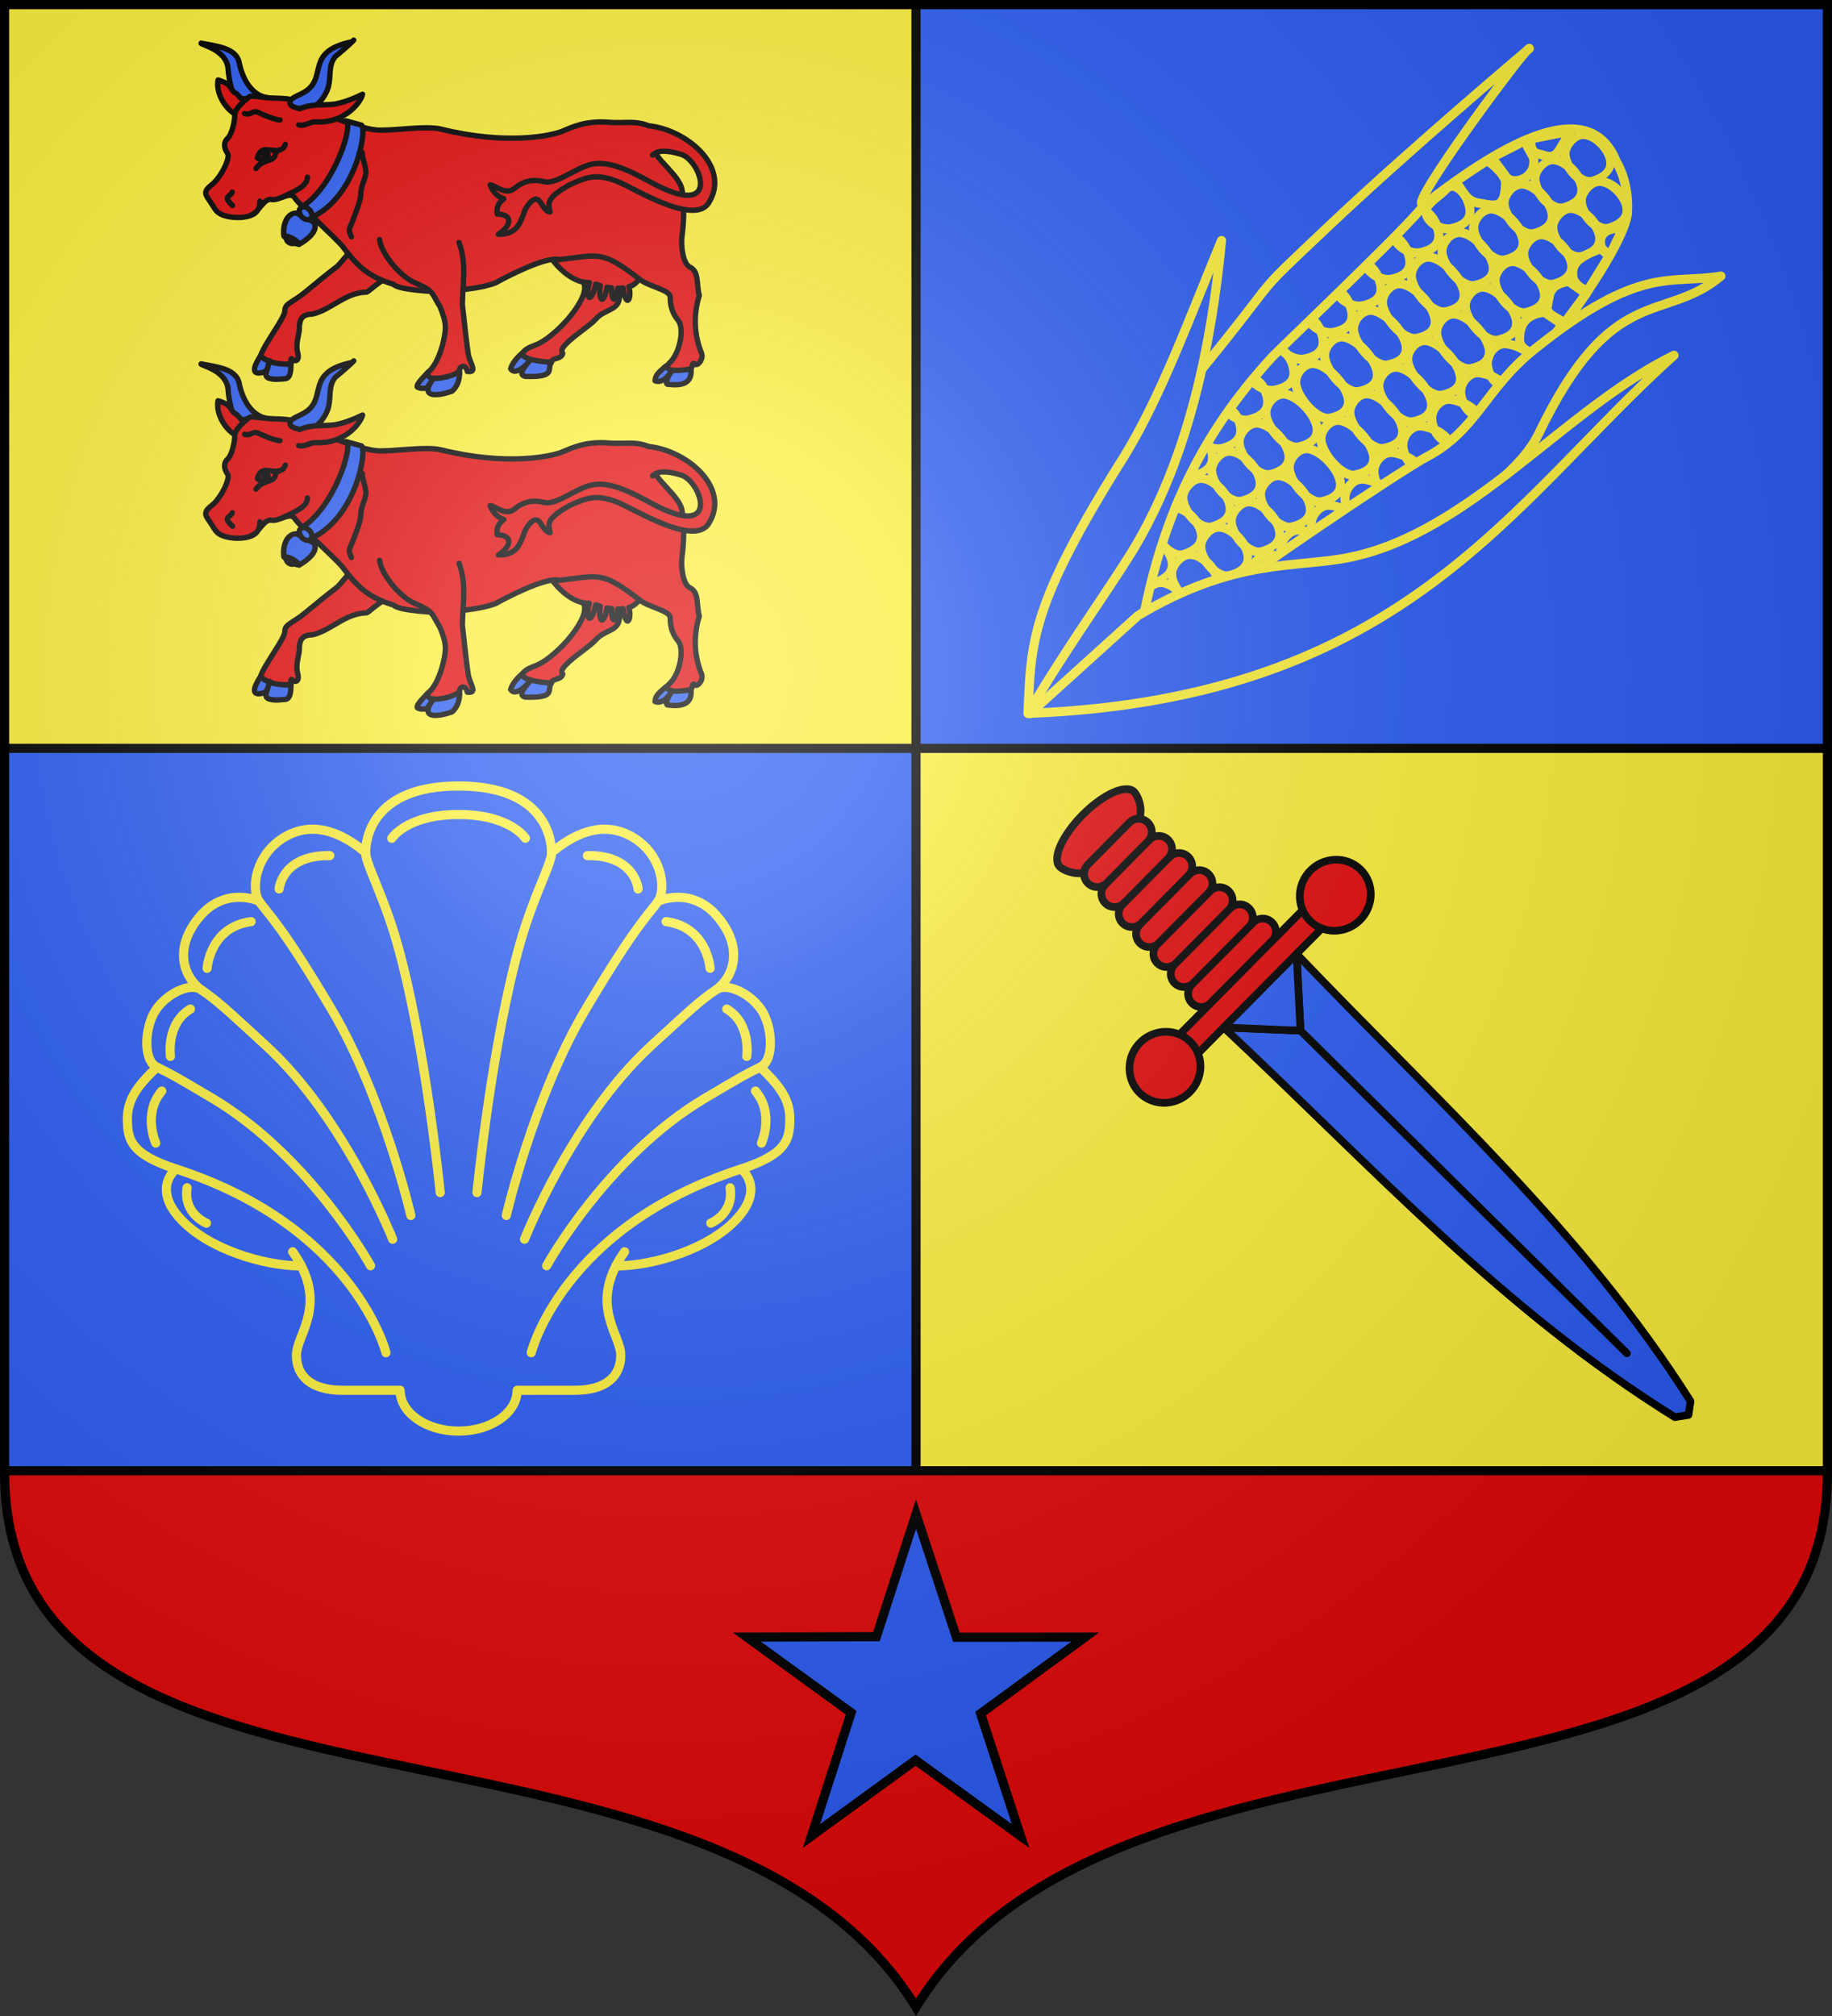 <?xml version="1.0" encoding="UTF-8" standalone="no"?><svg height="660" width="600" xmlns="http://www.w3.org/2000/svg" xmlns:xlink="http://www.w3.org/1999/xlink"><rect width="100%" height="100%" fill="#333333" stroke="none"/><radialGradient id="a" cx="220" cy="220" gradientUnits="userSpaceOnUse" r="405"><stop offset="0" stop-color="#fff" stop-opacity=".31"/><stop offset=".19" stop-color="#fff" stop-opacity=".25"/><stop offset=".6" stop-color="#6b6b6b" stop-opacity=".125"/><stop offset="1" stop-opacity=".125"/></radialGradient><path d="m300 1.501v243.499h298.5v-243.499zm-298.5 243.499-0 236.989c-0 128.784 231.64 65.81 298.5 175.132v-412.121z" fill="#2b5df2" stroke-width="1"/><path d="m598.5 245v236.989c0 128.784-231.64 65.81-298.5 175.132v-412.121zm-597-243.499 0 243.499h298.5v-243.499z" fill="#fcef3c" stroke-width="1"/><path d="m1.502 481.5v.49c0 128.785 231.638 65.81 298.498 175.133 66.86-109.323 298.498-46.348 298.498-175.133v-.49z" fill="#e20909"/><g fill="none" stroke="#fcef3c" stroke-linecap="round" stroke-linejoin="round" stroke-width="3.471" transform="matrix(.864 0 0 -.864 1191.593 530.606)"><path d="m-1205.322 316.305c33.404 0 35.248-20.824 35.248-25.221 7.745 6.489 18.838 12.558 30.351 6.07 11.512-6.488 13.185-19.885 10.046-24.49 0 0 12.976 6.07 23.025-6.489 10.046-12.558 4.606-23.231-1.256-27.21 4.185 3.14 13.185-1.256 17.372-7.536 4.186-6.279 5.023-19.047-.415-21.649 5.263-5.263 11.184-10.855 11.184-19.407 0-7.748-.884-13.485-18.453-19.185 0 0 9.056-6.857-1.294-18.502s-31.7-18.241-46.179-18.241c-8.478-16.54 1.848-26.655 1.848-33.819 0-7.909-5.536-13.303-17.508-13.303-11.973 0-21.785 0-21.785 0 0-8.539-9.931-15.46-22.182-15.46s-22.182 6.921-22.182 15.46c0 0-9.814 0-21.785 0-11.971 0-17.508 5.393-17.508 13.303 0 7.163 10.327 17.279 1.846 33.819-14.477 0-35.828 6.596-46.18 18.241-10.351 11.645-1.293 18.502-1.293 18.502-17.569 5.699-18.453 11.436-18.453 19.185 0 8.552 5.92 14.144 11.182 19.407-5.438 2.603-4.6 15.37-.413 21.649 4.185 6.28 13.185 10.676 17.372 7.536-5.86 3.977-11.303 14.652-1.256 27.21 10.046 12.559 23.023 6.489 23.023 6.489-3.137 4.606-1.465 18.002 10.048 24.49 11.512 6.488 22.604.419 30.349-6.07 0 4.397 1.846 25.221 35.251 25.221z"/><path d="m-1180 296.5s-5.654 8.995-25.322 8.995c-19.668 0-25.322-8.995-25.322-8.995m93.358-19.21s-1.012 12.891-19.21 12.638m46.507-42.715s-1.011 15.67-16.681 17.692m30.582-51.056s1.769 12.384-7.583 17.946m13.144-50.803s5.054 11.122-2.274 19.714m-16.934-50.045s8.846 3.54 7.33 13.396m-170.954 113.233s1.011 12.891 19.209 12.638m-46.506-42.715s1.011 15.67 16.681 17.692m-30.582-51.056s-1.769 12.384 7.582 17.946m-13.143-50.803s-5.054 11.122 2.274 19.714m16.934-50.045s-8.846 3.54-7.33 13.396m162.546-29.613c.881 1.719 1.966 3.506 3.285 5.367m44.188 31.376c-67.876-22.017-79.564-69.624-79.564-69.624m5.829 32.955s22.847 41.497 60.281 63.63c13.456 7.956 15.288 9.027 20.725 11.629m-89.379-65.211s18.051 45.835 47.93 73.258c15.28 14.023 18.629 17.163 24.49 21.14m-79.328-85.397s10.466 45 29.931 77.862c19.466 32.861 24.49 36.627 27.629 41.233m-135.276-138.218c-.88 1.719-1.966 3.506-3.284 5.367m-44.187 31.376c67.876-22.017 79.564-69.624 79.564-69.624m-5.828 32.955s-22.847 41.497-60.281 63.63c-13.456 7.956-15.288 9.027-20.727 11.629m89.38-65.211s-18.052 45.835-47.932 73.258c-15.279 14.023-18.629 17.163-24.489 21.14m79.327-85.397s-10.464 45-29.931 77.862c-19.464 32.861-24.49 36.627-27.629 41.233m82.618-110.422s5.646 56.847 16.348 94.515c5.232 18.419 11.93 29.93 11.93 34.328m-42.219-128.843s-5.646 56.847-16.348 94.515c-5.232 18.419-11.931 29.93-11.931 34.328"/></g><g fill="none" stroke="#fcef3c" stroke-linecap="round" stroke-linejoin="round" stroke-width="3.426" transform="matrix(-.874 0 0 .877 887.948 -802.272)"><g fill="none" stroke-width="3.263" transform="matrix(.709 -.774 .774 .709 -570.21 869.313)"><path d="m578.239 990.921c-9.267 31.311-20.632 21.724-20.632 21.59 0 0-18.52 13.243-26.341-16.403-4.894-46.286-13.015-97.998-9.968-144.097-1.058-15.08 9.28-73.351 18.789-85.25.424-.531 7.054-7.895 16.655-9.892 33.85-12.755 35.402 60.864 36.636 93.341 0 0 .109 41.414-8.919 112.822-1.391 10.94-4.038 20.518-6.22 27.888z" fill="none" stroke="#fcef3c" stroke-linecap="round" stroke-linejoin="round" stroke-width="3.263"/><g id="b" fill="none" stroke="#fcef3c" stroke-linecap="round" stroke-linejoin="round" stroke-width="3.263" transform="translate(-300 14)"><path d="m880.032 863.364c3.769-3.309 12.381-4.03 12.135.911-.188 3.774.47 5.551 0 8.717-.726 4.896-9.549 3.648-12.135-.607-1.953-3.213-2.714-6.638 0-9.021z" fill="none" stroke="#fcef3c" stroke-linecap="round" stroke-linejoin="round" stroke-width="3.263"/><path d="m821.854 884.77c.307-4.938 8.649-2.366 12.446.911 2.613 2.255 2.026 6.766 0 9.021-3.342 3.72-11.544 4.261-12.446-.607-.708-3.82-.224-5.727-0-9.325z" fill="none" stroke="#fcef3c" stroke-linecap="round" stroke-linejoin="round" stroke-width="3.263"/><path d="m837.415 877.903c3.776-3.312 14.28-3.281 18.085 0 2.618 2.258 2.03 6.773 0 9.03-3.348 3.724-15.494 4.26-18.085 0-1.957-3.216-2.719-6.645 0-9.03z" fill="none" stroke="#fcef3c" stroke-linecap="round" stroke-linejoin="round" stroke-width="3.263"/><path d="m858.415 870.903c3.776-3.312 14.28-3.281 18.085 0 2.618 2.258 2.03 6.773 0 9.03-3.348 3.724-15.494 4.26-18.085 0-1.957-3.216-2.719-6.645 0-9.03z" fill="none" stroke="#fcef3c" stroke-linecap="round" stroke-linejoin="round" stroke-width="3.263"/></g><use fill="none" height="294.208" stroke="#fcef3c" stroke-linecap="round" stroke-linejoin="round" stroke-width="3.263" transform="translate(0 -14)" width="144.7" xlink:href="#b"/><use fill="none" height="294.208" stroke="#fcef3c" stroke-linecap="round" stroke-linejoin="round" stroke-width="3.263" transform="translate(0 -28)" width="144.7" xlink:href="#b"/><use fill="none" height="294.208" stroke="#fcef3c" stroke-linecap="round" stroke-linejoin="round" stroke-width="3.263" transform="translate(0 -42)" width="144.7" xlink:href="#b"/><use fill="none" height="294.208" stroke="#fcef3c" stroke-linecap="round" stroke-linejoin="round" stroke-width="3.263" transform="translate(0 -56)" width="144.7" xlink:href="#b"/><use fill="none" height="294.208" stroke="#fcef3c" stroke-linecap="round" stroke-linejoin="round" stroke-width="3.348" transform="matrix(.95 0 0 1 27.846 -70)" width="144.7" xlink:href="#b"/><use fill="none" height="294.208" stroke="#fcef3c" stroke-linecap="round" stroke-linejoin="round" stroke-width="3.524" transform="matrix(.857 0 0 1 79.54 43.16)" width="144.7" xlink:href="#b"/><use fill="none" height="294.208" stroke="#fcef3c" stroke-linecap="round" stroke-linejoin="round" stroke-width="3.435" transform="matrix(.902 0 0 1 54.41 29.16)" width="144.7" xlink:href="#b"/><use fill="none" height="294.208" stroke="#fcef3c" stroke-linecap="round" stroke-linejoin="round" stroke-width="3.348" transform="matrix(.95 0 0 1 27.956 15.16)" width="144.7" xlink:href="#b"/><use fill="none" height="294.208" stroke="#fcef3c" stroke-linecap="round" stroke-linejoin="round" stroke-width="3.616" transform="matrix(.815 0 0 1 103.517 57.237)" width="144.7" xlink:href="#b"/><use fill="none" height="294.208" stroke="#fcef3c" stroke-linecap="round" stroke-linejoin="round" stroke-width="3.71" transform="matrix(.774 0 0 1 126.118 71.444)" width="144.7" xlink:href="#b"/><use fill="none" height="294.208" stroke="#fcef3c" stroke-linecap="round" stroke-linejoin="round" stroke-width="3.806" transform="matrix(.735 0 0 1 147.53 86)" width="144.7" xlink:href="#b"/><g id="c" fill="none" stroke="#fcef3c" stroke-linecap="round" stroke-linejoin="round" stroke-width="3.435" transform="matrix(.902 0 0 1 -306.697 -84)"><path d="m937.415 891.903c3.776-3.312 14.28-3.281 18.085 0 2.618 2.258 2.03 6.773 0 9.03-3.348 3.724-15.494 4.26-18.085 0-1.957-3.216-2.719-6.645 0-9.03z" fill="none" stroke="#fcef3c" stroke-linecap="round" stroke-linejoin="round" stroke-width="3.435"/><path d="m958.415 884.903c3.776-3.312 14.28-3.281 18.085 0 2.618 2.258 2.03 6.773 0 9.03-3.348 3.724-15.494 4.26-18.085 0-1.957-3.216-2.719-6.645 0-9.03z" fill="none" stroke="#fcef3c" stroke-linecap="round" stroke-linejoin="round" stroke-width="3.435"/></g><g fill="none" stroke="#fcef3c" stroke-linecap="round" stroke-linejoin="round"><use height="294.208" stroke-width="3.348" transform="matrix(.95 0 0 1 27.848 -14)" width="144.7" xlink:href="#c"/><use height="294.208" stroke-width="3.435" transform="matrix(.902 0 0 1 54.304 -28)" width="144.7" xlink:href="#c"/><use height="294.208" stroke-width="3.524" transform="matrix(.857 0 0 1 79.437 -42)" width="144.7" xlink:href="#c"/><g stroke-width="3.263"><path d="m537.681 770.932-4.159 10.397 3.928.231c1.393-.419 5.21-2.85 2.426-7.509z"/><path d="m529.71 795.422 3.928-13.978 3.928.462c4.211 10.226 2.032 12.144-1.271 14.556-2.726.716-4.778.083-6.585-1.04z"/><path d="m529.248 796.577-2.426 12.823c2.906.24 7.014 3.123 8.549.347 3.267-4.129 4.861-5.891 1.386-11.552z"/><path d="m527.053 810.209 7.509 1.848c4.2 6.055 2.251 9.983-1.502 13.285-2.753 2.156-5.984-.459-9.011-1.04z"/><path d="m575.688 761.574 7.509 12.361c-1.967 2.184-3.771 2.744-5.43 1.848-2.436-1.867-5.695-2.213-4.274-7.047z"/><path d="m587.702 788.722-3.466-12.592-6.585 1.617c-6.411 4-2.489 12.564 1.733 11.783z"/><path d="m590.012 804.086c.231-1.04-1.964-13.516-1.964-13.516-4.757-.906-8.787-.818-10.281.578-6.935 6.446-3.49 8.411.693 11.552 3.914 3.607 7.735 1.365 11.552 1.386z"/></g></g></g><g fill="#2b5df2" fill-rule="evenodd" stroke-width="3.426"><path d="m587.018 1142.843c-7.762-37.941-22.469-67.352-47.637-94.635-3.271-3.546-61.472-58.571-56.683-57.267 6.368 1.733-39.475-59.721-39.836-58.058 0 0 44.244 37.141 75.127 66.246 30.817 29.042 15.519 14.221 46.521 52.145 33.799 41.346 65.265 129.883 65.265 129.883z"/><path d="m371.097 1017.857c18.944 3.248 29.997-4.527 69.827 27.279 18.651 14.893 21.513 30.359 40.709 40.362 9.265 4.828 73.721 48.135 75.012 50.995-9.132 9.856-101.545-27.236-117.212-59.688-27.629-57.23-46.759-41.088-68.337-58.948z"/><path d="m630.743 1181.143c-1.133-26.936-.884-40.371-36.12-96.109-13.798-22.407-24.741-52.372-36.394-80.455 3.798 39.382 12.274 79.478 31.413 112.596 8.073 13.97 27.114 39.854 41.101 63.968z"/><path d="m388.669 1047.418c60.793 54.346 100.559 127.996 241.323 133.649l-40.428-36.434c-36.517-21.709-58.876-17.68-79.166-21.757-45.374-9.119-80.5-55.357-121.729-75.458z"/></g></g><g id="d" stroke="#000" stroke-linecap="round" stroke-linejoin="round" stroke-width="2.331" transform="matrix(.751 0 0 .751 -253.955 -62.955)"><path d="m509.746 205.343c-2.887-2.406-10.283 5.337-11.667 5.816-9.595.241-15.5 7.784-23.781 9.614-4.784 0-5.62 2.741-5.62 6.636 0 1.948-1.772 6.412-.708 10.113.875 3.046-.568 4.598-2.689 2.661-.878.247.47 1.976-.4 2.149-5.155 1.025-10.866-.991-13.136-3.373 2.05-5.842 10.62-16.44 10.62-19.686s3.41-3.547 8.878-8.091c4.33-3.599 9.716-8.022 13.885-11.161 1.095-.825 6.746-8.111 7.742-8.651m122.411.946c-1.367 4.544-6.365 16.522-7.048 21.715-.683 5.193-6.41 4.563-10.195 8.836-2.608 2.944-9.48 7.174-13.106 10.979-1.584 1.662-2.313 3.086-1.358 3.993-.52 2.289-3.167 2.008-4.528 2.996-.238.173-.778 1.126-.862 1.506-5.651-.817-11.723-1.445-12.302-4.544 2.734-3.246 4.986-2.632 9.087-5.229 4.1-2.597 9.873-7.79 13.974-13.632 4.101-5.842 5.265-10.35 3.215-12.298-2.05-1.947-6.343-7.881-6.343-7.881s-8.407-6.004-10.05-7.339" style="fill:#e20909;fill-rule:evenodd;stroke:#000;stroke-width:2.331;stroke-linecap:round;stroke-linejoin:round"/><path d="m425.859 102.641c6.445 1.297 15.35 1.977 16.612 8.523 1.132 5.866 4.683 13.587 11.368 15.081 4.573 1.022-8.129-.336-10.912 1.116-3.226 1.683-5.168-10.442-5.259-13.036-.316-9.059-12.493-11.035-11.81-11.684z" style="fill:#2b5df2;fill-rule:evenodd;stroke:#000;stroke-width:2.331;stroke-linecap:round;stroke-linejoin:round"/><path d="m575.763 191.417c1.612 4.738 10.408 16.005 19.38 15.556-1.94 7.579.9 9.564 2.803.714.743.241 1.133.319 1.995.625-1.04 5.896 1.351 9.557 2.917.734.578.131 1.379.196 2.049.248-.154 6.512 1.948 6.756 2.641.168.791.085 1.625 0 2.359-.108 1.331 9.707 4.032 4.341 2.484-.579 5.455-.815 9.725-12.973 8.55-12.868" style="fill:#e20909;fill-rule:evenodd;stroke:#000;stroke-width:2.331;stroke-linecap:round;stroke-linejoin:round"/><path d="m441.396 124.727c-3.739-1.964-.949-3.767-8.145-6.04-1.007 4.874 2.268 11.953 7.918 15.257 3.727 2.179 3.361-5.193 3.361-5.842z" style="fill:#e20909;fill-rule:evenodd;stroke:#000;stroke-width:2.331;stroke-linecap:round;stroke-linejoin:round"/><path d="m623.928 150.516c2.773 4.59 9.863 9.975 11.475 15.184 1.944 8.935.176 20.999.176 20.999-.562 3.733.264 12.05 3.428 13.553 4.101 1.947 2.734 7.14 4.101 12.333-2.765 9.201-2.096 17.682 1.036 25.34.925 2.941-2.332 6.194-3.357 4.279-.846.266-.352.543-1.279 2.489-7.028 1.331-11.371 1.699-11.588-.538 1.278-1.112 2.578-2.34 3.57-3.658 3.417-4.544 5.072-13.884 2.338-17.13-2.734-3.246-3.4-6.743-3.4-9.989s-9.116-4.49-13.216-7.736c-16.702-12.872-17.457-10.692-35.195-8.63-5.699-1.712-24.339 8.189-27.756 10.136-7.763 2.811-16.396 3.029-24.604 3.895 0 0-17.77-.649-19.82-3.246-12.251-3.668-16.55-9.081-22.554-16.877-2.05-2.597-18.453-17.526-20.503-20.772-2.05-3.246-6.834 1.298-10.252.649-3.417-.649-5.468 5.842-9.568 7.14-4.101 1.298-9.568.649-12.302-.649-2.734-1.298-3.005-3.055-5.468-6.491-1.861-2.596-1.99-3.895 1.367-6.491 3.821-2.956 8.201-11.684 6.835-13.632-1.367-1.947-2.05-4.544 0-6.491 2.05-1.947 3.16-7.79 3.16-10.386 0-2.597 4.095-5.962 6.142-7.682 1.094-.919 5.994.342 10.733.484 4.008.12 7.423.12 9.353 1.356 3.628 2.324 27.364 11.888 35.539 12.54 6.915.551 21.293-2.07 28.303-.342 28.291 6.972 47.727 2.954 52.819.861 3.814-1.568 9.901-4.699 20.077-3.885 6.82.545 11.55-.892 17.506 1.53" style="fill:#e20909;fill-rule:evenodd;stroke:#000;stroke-width:2.331;stroke-linecap:round;stroke-linejoin:round"/><path d="m439.442 167.553c-.957 2.346-4.447 1.613.145 5.87m7.817 4.288c3.269-.958 4.078-3.639 4.098-6.235m-6.708-38.148c2.714.872 3.626-1.497 5.704-.581 1.075.474 7.261 3.378 9.76 3.376m-2.997 16.599c-3.552 1.758-5.688 1.981-7.45 4.542m22.438 3.798c0 4.086-6.067 6.357-11.363 8.871" style="fill:#e20909;fill-rule:evenodd;stroke:#000;stroke-width:2.331;stroke-linecap:round;stroke-linejoin:round"/><path d="m496.128 150.409c0 3.055 2.21 6.875 1.407 9.928-.804 3.053-2.037 5.171-2.049 8.334-.011 2.908-3.667 11.761-4.851 14.612-.498 1.198.368 2.562.759 3.795" style="fill:#e20909;fill-rule:evenodd;stroke:#000;stroke-width:2.331;stroke-linecap:round;stroke-linejoin:round"/><path d="m462.592 146.773c-.868 1.649-.683 1.597-1.688 2.111-4.036 2.064-8.732-2.748-10.517 3.762 1.181 1.176 5.583 2.136 7.532-.573.465-.647.06-2.396 2.049-2.714" style="fill:#e20909;fill-rule:evenodd;stroke:#000;stroke-width:2.331;stroke-linecap:round;stroke-linejoin:round"/><ellipse cx="454.169" cy="151.699" rx="2.126" ry="2.133" stroke="none"/><path d="m503.686 188.297c.716 6.251 9.274 16.413 15.61 18.863 8.267 3.622 6.947 4.256 10.727 10.328 1.295 3.159 2.368 6.261 2.368 9.108 0 4.544-2.734 15.579-7.518 19.474-4.121 4.317 6.039 5.843 13.669.649-.683-3.57 2.734-4.544 3.417-.974 4.784.649 1.119-3.516.435-7.411-.534-3.043-1.902-15-2.604-21.884.117-8.952 1.933-17.903-1.44-26.855" style="fill:#e20909;fill-rule:evenodd;stroke:#000;stroke-width:2.331;stroke-linecap:round;stroke-linejoin:round"/><path d="m491.769 101.991c-21.566 4.494-9.941 16.063-21.404 22.298-3.462 1.883-5.73 2.369-5.73 4.316 0 2.272 4.256 2.127 5.965 3.426 5.53-.88 8.729-5.261 10.199-8.754 2.208-5.249.045-10.493 3.566-14.794 4.067-3.283 6.747-5.819 7.405-6.491 1.564-1.599 0 0 0 0z" style="fill:#2b5df2;fill-rule:evenodd;stroke:#000;stroke-width:2.331;stroke-linecap:round;stroke-linejoin:round"/><path d="m468.795 131.254c5.197-2.235 9.833-1.408 15.353-2.055 4.578-.832 8.951-2.745 12.121-4.275-.358 2.429-6.768 12.752-20.653 12.059-2.299-.115-4.814 2.082-7.189 1.264" style="fill:#e20909;fill-rule:evenodd;stroke:#000;stroke-width:2.331;stroke-linecap:round;stroke-linejoin:round"/><path d="m538.471 245.43c-.931 1.728-7.616 3.622-11.352 3.359-2.205-.155-2.667-1.741-2.247-2.719-.278.264-.536.522-.777.774-2.422 2.537-4.554 4.843-3.932 5.729 1.043.699 3.53.646 4.051.311.622-.4 1.722-2.474 3.062-4.247-6.782 9.01 1.878 7.889 8 5.727 0 0 3.265-2.452 3.265-7.645-.091-.478.113-1.628-.07-1.289zm89.99-1.947c1.721 2.422 5.322 2.013 11.047 1.212.618 6.756-4.663 7.269-9.827 6.687-1.941.256-.296-3.698 1.656-6.099-1.686 2.337-4.241 5.787-7.533 4.564.178-2.527 1.47-3.568 4.657-6.363zm-176.717-4.525c1.6 1.538 4.553 3.801 13.305 3.637-.121 1.022.315 6.12-2.59 6.339-2.834.181-4.717.553-7.223-.3-.915-.437-1.439-1.237-.918-2.696.604-1.691.968-3.254 1.394-4.918-.761 2.495-.582 3.516-2.036 4.904-6.828 2.166-4.655-2.689-1.931-6.966zm114.136-1.163c-.619 2.367 8.044 3.891 12.825 3.9-2.393 2.885 2.58 6.666-11.458 6.219-4.064-.936 1.147-5.636 2.381-7.41-1.837 2.535-6.808 7.279-8.792 4.041.699-2.142 2.327-4.482 5.044-6.75z" style="fill:#2b5df2;fill-rule:evenodd;stroke:#000;stroke-width:2.331;stroke-linecap:round;stroke-linejoin:round"/><g fill="#2b5df2" stroke="#000" stroke-linecap="round" stroke-linejoin="round" stroke-width="5.091" transform="matrix(.454 -.115 .122 .431 359.851 127.653)"><path d="m175.584 183.965c2.266 4.811 5.643 8.888 11.396 11.396l5.261-8.366-8.043-8.191z" stroke="#000" stroke-linecap="round" stroke-linejoin="round" stroke-width="5.091"/><ellipse cx="870.272" cy="-37.477" rx="4.559" ry="10.637" stroke="#000" stroke-linecap="round" stroke-linejoin="round" stroke-width="8.256" transform="matrix(.585 .585 -.325 .325 -339.628 -308.362)"/><path d="m175.584 183.965c3.681-.014 11.31 7.421 11.396 11.396 9.539-2.512 21.173-8.734 18.981-17.171l-13.308-13.009c-8.643-2.456-15.879 8.338-17.069 18.785z" stroke="#000" stroke-linecap="round" stroke-linejoin="round" stroke-width="5.091"/></g><path d="m488.984 136.511c3.632 1.16-5.032 28.488-18.937 37.277l4.377 4.679c19.47-9.524 23.921-38.824 21.338-40.111z" fill="#2b5df2" stroke="#000" stroke-linecap="round" stroke-linejoin="round" stroke-width="2.331"/><ellipse cx="236.495" cy="432.789" fill="#2b5df2" rx="2.279" ry="3.2" stroke="#000" stroke-linecap="round" stroke-linejoin="round" stroke-width="2.332" transform="matrix(.782 -.623 .662 .749 0 0)"/><path d="m621.024 138.66c16.814 1.752 35.878 18.036 26.221 33.568-5.666 9.112-27.236-3.131-36.626-7.815-11.893-5.932-16.888-3.052-22.849-.574-2.266.942-6.507 3.645-8.135 5.293-1.721 1.742-2.722 3.098-1.587 7.072-1.372.216-3.057-2.318-3.714-3.418-1.26-2.111-2.978-3.931-6.443 1.21-2.59 3.843-2.112 12.087-12.381 11.941 5.594-3.685 6.636-8.556-.53-8.823-.352-2.948.443-4.758 2.886-6.639-2-.72-4.459-2.173-5.972-6.065 2.458.232 6.735 4.758 10.702 1.473 2.393-1.981 6.566-4.48 12.789-2.846 5.114 1.342 12.797-5.391 19.868-7.38 7.826-2.202 17.065 2.333 26.698 7.6 31.201 17.058 22.083-9.351 13.349-12.104-3.26-1.027-9.783-2.689-12.542.273" fill="#e20909" stroke="#000" stroke-linecap="round" stroke-linejoin="round" stroke-width="2.331"/></g><use height="100%" transform="translate(0 105)" width="100%" xlink:href="#d"/><g stroke="#000"><g fill="none" stroke-linecap="round" stroke-linejoin="round" stroke-width="1.881" transform="matrix(1.328 .063 -.063 1.328 -211.936 -214.373)"><path d="m479.975 391.942c38.873 33.117 71.985 66.316 115.562 90.596l3.326-.705.354-3.382c-28.702-40.801-65.18-70.261-102.179-105.459l1.873 18.843z" fill="#2b5df2"/><path d="m479.975 391.942 18.935-.107-1.873-18.843z" fill="#2b5df2"/><path d="m498.911 391.835 84.085 75.562" fill="none"/><g fill="#e20909"><path d="m437.76 354.337c.935.842 4.124 1.957 6.113 1.062.041-.712.309-1.417.825-1.99l9.702-10.776c.619-.687 1.458-1.046 2.311-1.073.934-2.394-.516-5.61-1.554-6.545-2.051-1.847-7.613.982-12.414 6.315-4.802 5.333-7.034 11.16-4.983 13.007zm15.885 8.563 11.041-12.262c1.205-1.338 3.252-1.445 4.59-.241s1.445 3.252.241 4.59l-11.041 12.262c-1.205 1.338-3.252 1.445-4.59.241s-1.445-3.252-.241-4.59zm4.501 4.715 11.71-13.005c1.205-1.338 3.252-1.445 4.59-.241 1.338 1.205 1.445 3.252.241 4.59l-11.71 13.005c-1.205 1.338-3.252 1.445-4.59.241s-1.445-3.252-.241-4.59zm4.501 4.715 12.379-13.748c1.205-1.338 3.252-1.445 4.59-.241s1.445 3.252.241 4.59l-12.379 13.748c-1.205 1.338-3.252 1.445-4.59.241-1.338-1.205-1.445-3.252-.241-4.59zm4.501 4.715 13.048-14.491c1.205-1.338 3.252-1.445 4.59-.241 1.338 1.205 1.445 3.252.241 4.59l-13.048 14.491c-1.205 1.338-3.252 1.445-4.59.241s-1.445-3.252-.241-4.59zm4.501 4.715 14.386-15.978c1.205-1.338 3.252-1.445 4.59-.241s1.445 3.252.241 4.59l-14.386 15.978c-1.205 1.338-3.252 1.445-4.59.241-1.338-1.205-1.445-3.252-.241-4.59zm-22.505-23.576 10.372-11.519c1.205-1.338 3.252-1.445 4.59-.241 1.338 1.205 1.445 3.252.241 4.59l-10.372 11.519c-1.205 1.338-3.252 1.445-4.59.241-1.338-1.205-1.445-3.252-.241-4.59zm-4.501-4.715 9.702-10.776c1.205-1.338 3.252-1.445 4.59-.241s1.445 3.252.241 4.59l-9.702 10.776c-1.205 1.338-3.252 1.445-4.59.241s-1.445-3.252-.241-4.59z"/><path d="m461.764 402.454 43.828-48.676 4.83 4.349-43.828 48.676z"/><path d="m-63.524 615.696a8.861 8.631 0 0 1 -8.861 8.631 8.861 8.631 0 0 1 -8.861-8.631 8.861 8.631 0 0 1 8.861-8.631 8.861 8.631 0 0 1 8.861 8.631zm41.92 0a8.861 8.631 0 0 0 8.861 8.631 8.861 8.631 0 0 0 8.861-8.631 8.861 8.631 0 0 0 -8.861-8.631 8.861 8.631 0 0 0 -8.861 8.631z" transform="matrix(-.669 .743 .743 .669 0 0)"/></g></g><path d="m300.003 495.708 13.228 40.297 42.169-.049-34.237 25.032 13.078 40.09-34.387-24.826-34.087 24.826 12.985-40.376-34.144-24.746 42.412-.128z" fill="#2b5df2" stroke-width="3"/><path d="m1.502 481.5h596.996m-298.498 0 0-480m-298.5 243.5h597" fill="none" stroke-width="3"/></g><path d="m1.5 1.5v481.5c0 129.055 231.64 65.948 298.5 175.5 66.86-109.552 298.5-46.445 298.5-175.5v-481.5z" fill="url(#a)"/><path d="m1.5 1.5v480.492c0 128.785 231.64 65.81 298.5 175.133 66.86-109.323 298.5-46.348 298.5-175.133v-480.492z" fill="none" stroke="#000" stroke-width="3"/></svg>